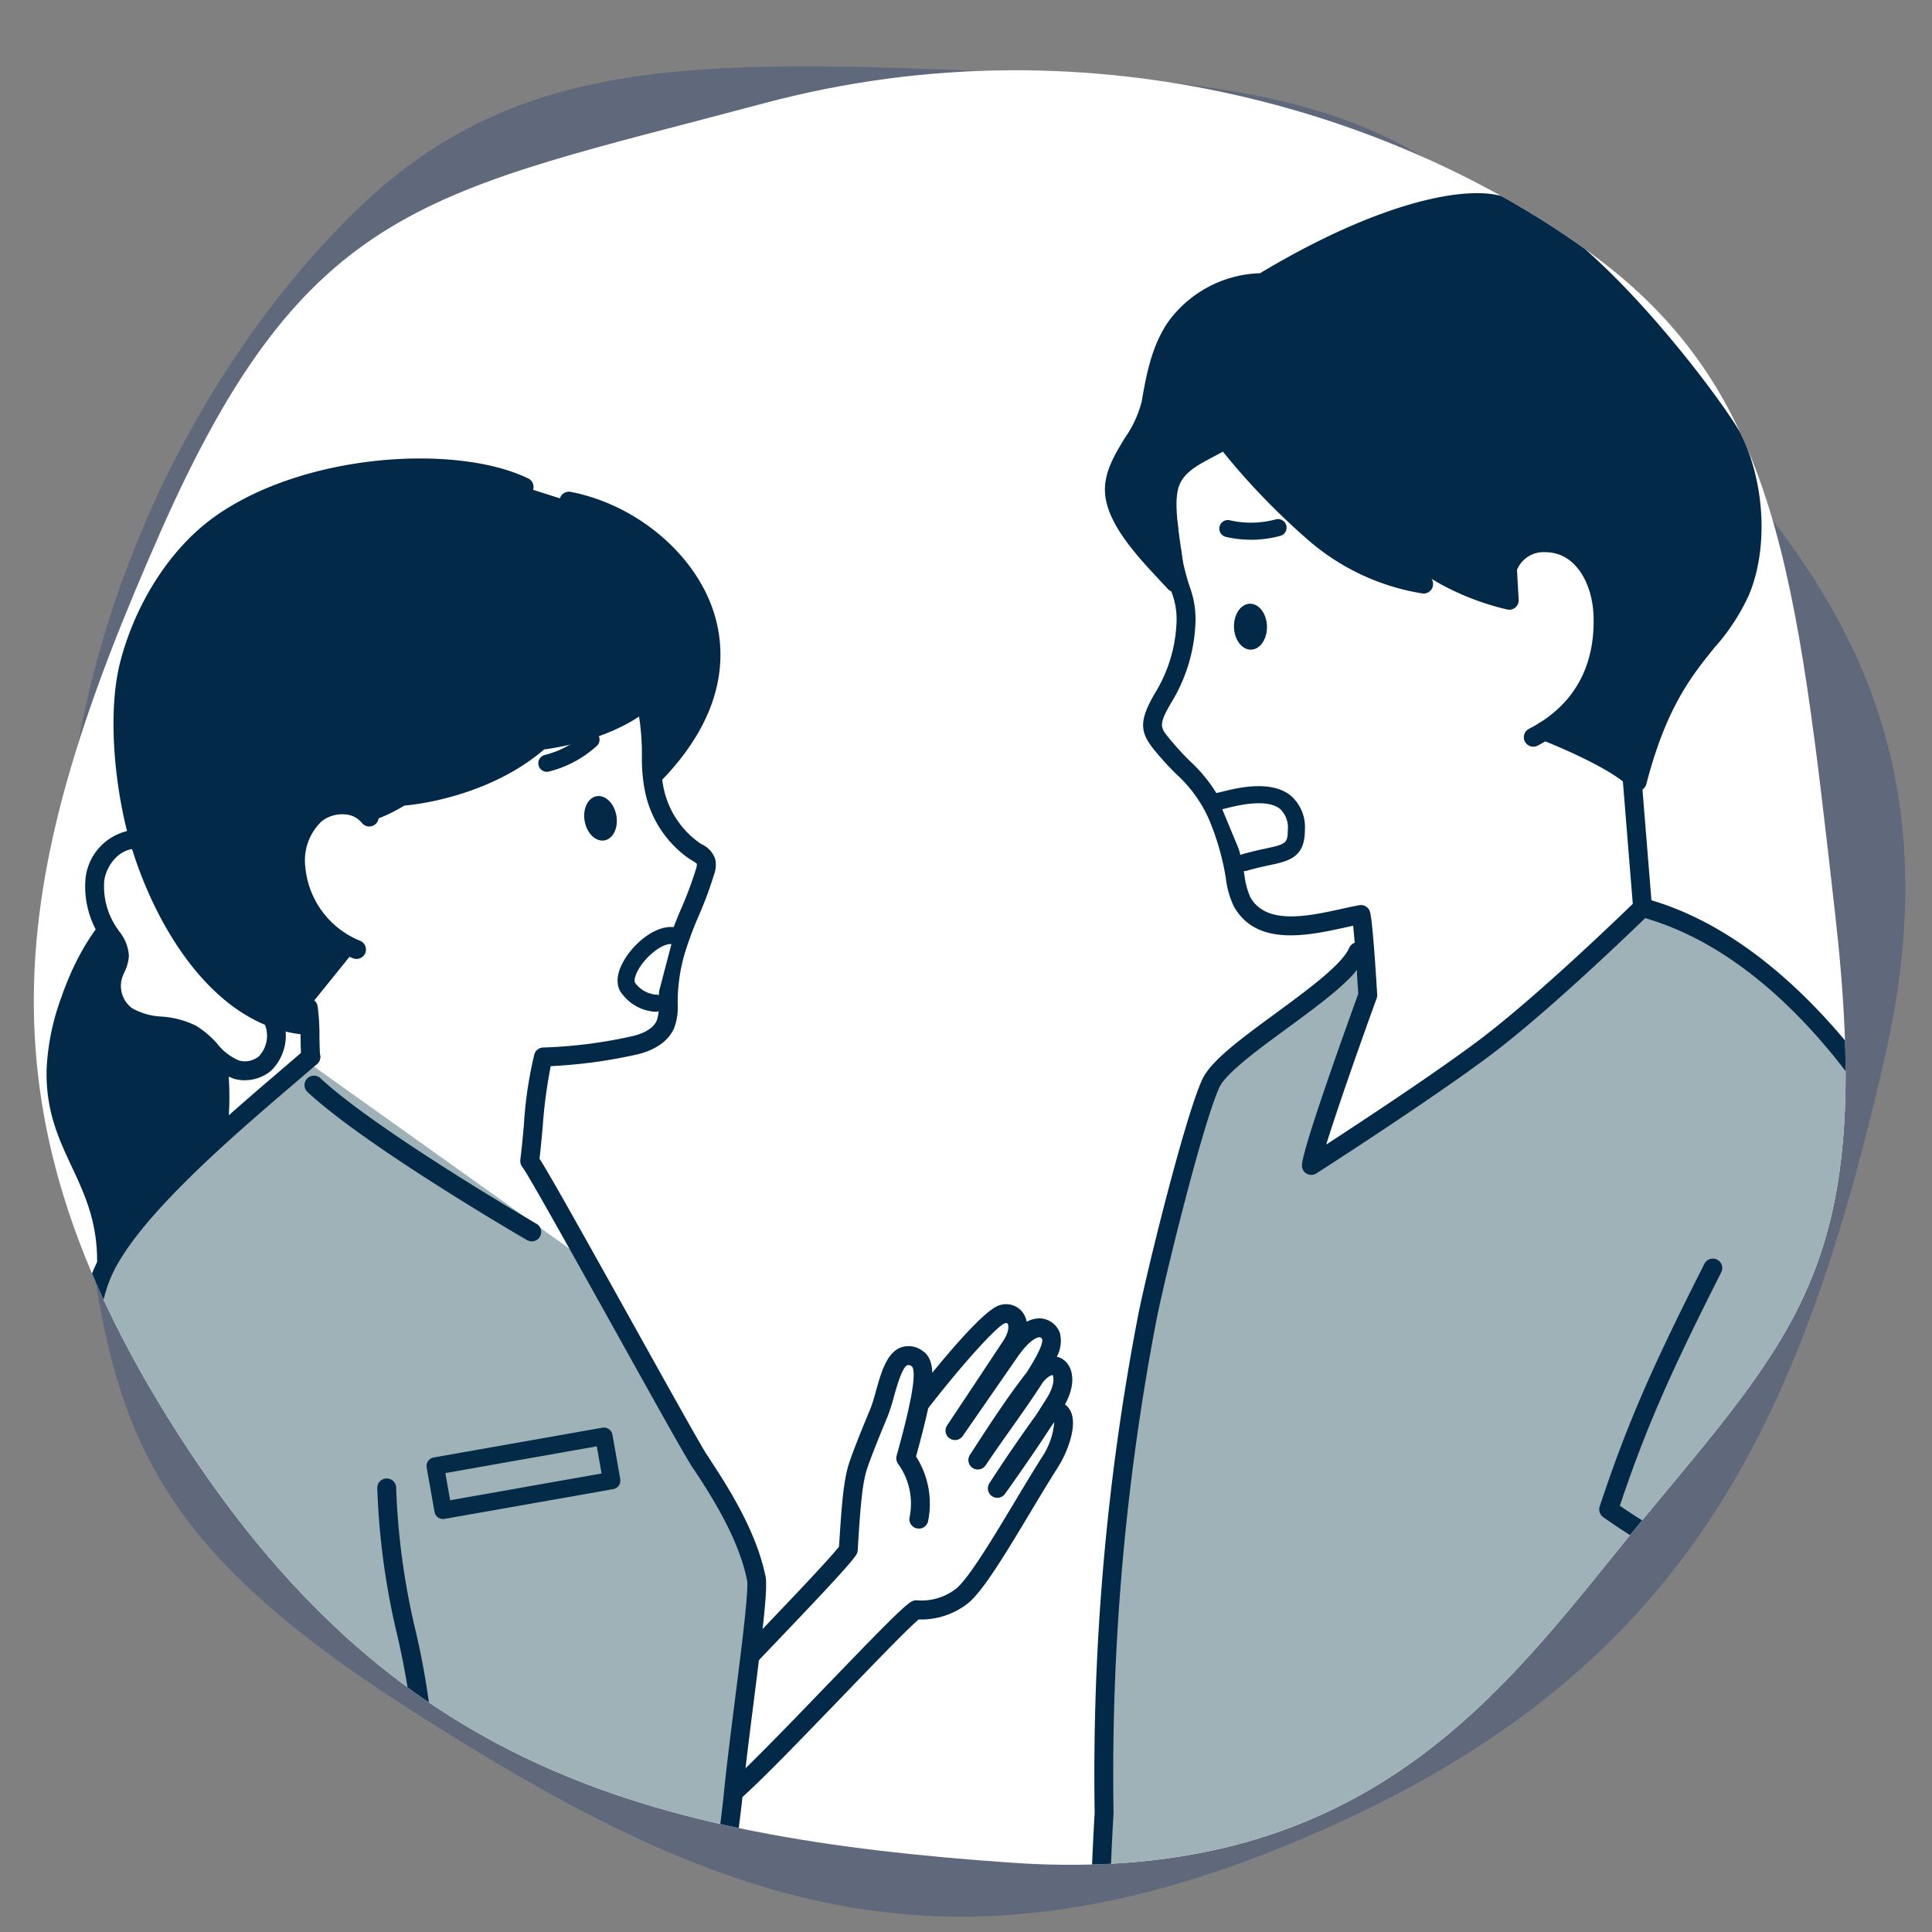 <svg xmlns="http://www.w3.org/2000/svg" xmlns:xlink="http://www.w3.org/1999/xlink" width="230" height="230" viewBox="0 0 230 230">
  <rect x="0" y="0" width="230" height="230" fill="#808080" stroke="none"/>
  <defs>
    <clipPath id="clip-path">
      <rect id="長方形_597" data-name="長方形 597" width="230" height="230" transform="translate(1193 1399)" fill="#fff" stroke="#707070" stroke-width="1"/>
    </clipPath>
    <clipPath id="clip-path-2">
      <path id="パス_399" data-name="パス 399" d="M114.952-6.485C155.686-5.4,162.921,3.875,182.593,25.5c17.035,18.728,39.789,37.883,30.653,80.9s-21.791,71.614-64.531,91.168S79.03,207.411,42.287,184.619,6.735,147.264,1.744,106.4,14.318,30.585,33.319,11.174C52.47-8.391,74.218-7.568,114.952-6.485Z" transform="translate(1389.039 1356.725) rotate(82)" fill="#fff"/>
    </clipPath>
    <clipPath id="clip-path-3">
      <rect id="長方形_622" data-name="長方形 622" width="233.287" height="407.357" fill="none"/>
    </clipPath>
  </defs>
  <g id="マスクグループ_45" data-name="マスクグループ 45" transform="translate(-1193 -1399)" clip-path="url(#clip-path)">
    <g id="グループ_982" data-name="グループ 982">
      <g id="グループ_139" data-name="グループ 139" transform="translate(-3.676 38.543)">
        <path id="パス_70" data-name="パス 70" d="M117.566-6.475c41.667,1.108,49.069,10.6,69.191,32.721C204.183,45.4,227.458,65,218.113,109s-22.291,73.255-66.01,93.258S80.821,212.324,43.236,189.01,6.869,150.8,1.764,109s12.862-77.554,32.3-97.41C53.653-8.424,75.9-7.583,117.566-6.475Z" transform="matrix(1, 0.017, -0.017, 1, 1204.768, 1373.771)" fill="#13326e" opacity="0.3"/>
        <path id="パス_73" data-name="パス 73" d="M114.952-6.485C155.686-5.4,162.921,3.875,182.593,25.5c17.035,18.728,39.789,37.883,30.653,80.9s-21.791,71.614-64.531,91.168S79.03,207.411,42.287,184.619,6.735,147.264,1.744,106.4,14.318,30.585,33.319,11.174C52.47-8.391,74.218-7.568,114.952-6.485Z" transform="translate(1392.715 1356.225) rotate(82)" fill="#fff"/>
      </g>
      <g id="マスクグループ_22" data-name="マスクグループ 22" transform="translate(0 38.043)" clip-path="url(#clip-path-2)">
        <g id="グループ_1016" data-name="グループ 1016" transform="translate(1192.369 1383.955)" clip-path="url(#clip-path-3)">
          <path id="パス_1293" data-name="パス 1293" d="M21.361,101.646c-6.077,2.047-9.834,8.16-11.926,14.221A28.287,28.287,0,0,0,7.7,124.388c-.245,10.634,7.181,13.7,5.854,25.544,4.8.912,17.887-6.707,15.65-26.685" transform="translate(-1.52 -20.083)" fill="#022a48"/>
          <path id="パス_1294" data-name="パス 1294" d="M35.969,117.147a4.726,4.726,0,0,1-.863,5.414,3.755,3.755,0,0,1-3.388.733c-2.22-.631-3.366-3.121-5.379-4.249-2.355-1.321-5.534-.589-7.73-2.162a4.45,4.45,0,0,1-1.573-4.918,7.371,7.371,0,0,0,.734-2.269,4.546,4.546,0,0,0-1.058-2.386,9.781,9.781,0,0,1-1.857-6.723c.359-2.352,2.256-4.559,4.63-4.7" transform="translate(-2.919 -18.945)" fill="#fff"/>
          <path id="パス_1295" data-name="パス 1295" d="M32.426,124.274a4.719,4.719,0,0,1-1.293-.179,8.3,8.3,0,0,1-3.605-2.588,9.327,9.327,0,0,0-2.016-1.76,9.143,9.143,0,0,0-3.277-.821,9.514,9.514,0,0,1-4.558-1.408,5.558,5.558,0,0,1-1.982-6.2c.092-.269.207-.532.323-.8a3.139,3.139,0,0,0,.352-1.112,3.328,3.328,0,0,0-.737-1.562l-.133-.2a10.936,10.936,0,0,1-2.032-7.515,6.514,6.514,0,0,1,5.671-5.655,1.124,1.124,0,1,1,.138,2.243c-1.9.116-3.32,2-3.588,3.753a8.759,8.759,0,0,0,1.681,5.931l.128.191a5.088,5.088,0,0,1,1.119,2.82,4.918,4.918,0,0,1-.543,2.012c-.09.2-.181.409-.253.618a3.313,3.313,0,0,0,1.164,3.642,7.775,7.775,0,0,0,3.538,1.005,10.926,10.926,0,0,1,4.088,1.09,11.113,11.113,0,0,1,2.542,2.167,6.447,6.447,0,0,0,2.593,1.98,2.624,2.624,0,0,0,2.355-.51,3.6,3.6,0,0,0,.593-4.037,1.124,1.124,0,1,1,1.993-1.038,5.869,5.869,0,0,1-1.134,6.789,4.864,4.864,0,0,1-3.129,1.135" transform="translate(-2.643 -18.667)" fill="#022a48"/>
          <path id="パス_1296" data-name="パス 1296" d="M131.429,201.5c-1.725,2.81-20.536,17.044-21.81,19.79-3.044-1.736,2.567-9.141-.79-11.293,1.579-2.451,14.226-15.715,14.228-16.292,0-5.611.77-9.069,1.395-10.63.453-1.135,3.268-11.807,5.757-12.083,2.623-.29,2.241,4.336.693,7.971,3.221-5.493,9.328-12.7,10.389-12.876a2.131,2.131,0,0,1,2.332,2.892c4.458-3.742,3.677,2.01,2.9,3.06,2.108-.66,3.154,1.4,1.007,5.419.341.045,2.222,1.49-.009,5.741-1.819,3.468-10.174,20.5-16.094,18.3" transform="translate(-21.473 -32.808)" fill="#fff"/>
          <path id="パス_1297" data-name="パス 1297" d="M110.776,209.913a1.124,1.124,0,0,1-.83-1.882c.458-.5,1.57-1.665,2.955-3.114,2.93-3.067,8.243-8.628,9.28-10,.294-4.739.518-7.769,1.155-9.8.512-1.627,2.034-5.312,2.528-6.475a19.864,19.864,0,0,0,.695-2.189c.634-2.261,1.289-4.6,2.981-5.243a2.78,2.78,0,0,1,2.577.4c2.091,1.339,1.127,5.647-.769,12.576a10.429,10.429,0,0,1,1.434,7.7,1.124,1.124,0,0,1-2.2-.464,8.1,8.1,0,0,0-1.347-6.325,1.123,1.123,0,0,1-.2-.988l.041-.148c.778-2.835,2.6-9.475,1.789-10.488a.817.817,0,0,0-.53-.167c-.633.242-1.273,2.524-1.617,3.751a21.288,21.288,0,0,1-.79,2.46c-.606,1.429-2,4.843-2.452,6.27-.562,1.786-.781,4.807-1.074,9.57a1.127,1.127,0,0,1-.156.506c-.62,1.041-4.77,5.417-9.723,10.6-1.369,1.433-2.467,2.583-2.919,3.078a1.121,1.121,0,0,1-.831.366" transform="translate(-21.665 -33.797)" fill="#022a48"/>
          <path id="パス_1298" data-name="パス 1298" d="M108.421,224.687a1.124,1.124,0,0,1-.692-2.01c2.077-1.62,7.71-7.465,12.679-12.62,6.415-6.657,9.115-9.412,10-9.858a1.132,1.132,0,0,1,.674-.108,6.679,6.679,0,0,0,4.66-1.467c1.552-1.373,4.373-6.074,6.861-10.222,1.121-1.869,2.281-3.8,3.324-5.437a8.813,8.813,0,0,0,1.413-4.087c-.048.058-.1.128-.163.212l-.164.226c-1.585,2.447-3.353,5.031-5.546,8.105a1.124,1.124,0,0,1-1.858-1.263c1.781-2.753,3.647-5.481,5.549-8.112.446-.69.877-1.369,1.3-2.045,1.01-1.618.81-2.617.666-2.74-.062.014-.534.1-1.183.924-.969,1.532-2.229,3.331-3.725,5.444-1.033,1.458-2.1,2.966-3.038,4.374a1.123,1.123,0,0,1-1.879-1.232c2.141-3.313,4.354-6.739,6.786-9.859,1.134-1.793,1.947-3.325,1.813-3.911a.416.416,0,0,0-.282-.236c-.1-.007-.993-.043-2.707,2.429l-6.482,9.351a1.124,1.124,0,0,1-1.858-1.263c2.312-3.47,4.5-6.768,6.681-10.067.709-1.07.7-1.838.529-2.069-.055-.073-.169-.085-.34-.033-.855.319-4.5,4.185-9.109,10.1a1.123,1.123,0,1,1-1.773-1.381c2.386-3.061,8.161-10.249,10.24-10.868a2.482,2.482,0,0,1,2.788.849,2.719,2.719,0,0,1,.473,1.115,3.083,3.083,0,0,1,1.834-.389A2.649,2.649,0,0,1,148,168.222a3.928,3.928,0,0,1-.362,2.861,2.216,2.216,0,0,1,.771.34c1.127.79,1.628,2.77.205,5.336a2.265,2.265,0,0,1,.829,1.237c.524,1.821-.72,4.755-1.627,6.179-1.027,1.61-2.179,3.529-3.292,5.385-2.821,4.7-5.487,9.146-7.3,10.749a9.022,9.022,0,0,1-6.023,2.055c-1.191.967-5.417,5.352-9.176,9.253-5.267,5.464-10.713,11.114-12.916,12.833a1.121,1.121,0,0,1-.69.238" transform="translate(-21.2 -32.568)" fill="#022a48"/>
          <path id="パス_1299" data-name="パス 1299" d="M40.842,107.116C31.409,106.6,24.476,96.155,21.26,86.047c-1.968-6.184-3.1-15.738-1.444-22.014,1.663-6.311,5.451-12.746,10.763-16.538,10.163-7.255,27.994-8.461,36.234-4.451L72.1,44.718c12.492,2.414,25.1,17.307,9.689,32.517a20,20,0,0,0-.246-8.594.7.7,0,0,1-.259-.057,28.926,28.926,0,0,1-12.085,4.1l.177,0a.127.127,0,0,0-.05-.079,36.16,36.16,0,0,1-16.045,6.7,54.086,54.086,0,0,1-4.945,3.022,4.618,4.618,0,0,0-5.639-.861c-4.626,2.639-2.985,9.025-2.526,10.349.315.908,5.151,7.158,7.016,6.591-1.535,1.924-6.1,6.626-6.1,6.626s-.616-.025-.246,2.073" transform="translate(-3.757 -8.057)" fill="#022a48"/>
          <path id="パス_1300" data-name="パス 1300" d="M50.92,104.687l-5.695,7.055.485,4.974L39.953,121.4c3.358.6,51.935,45.746,51.935,45.746s-18.848-34.7-20.307-37.168c.591-6.12.692-9.261,1.635-12.395a59.276,59.276,0,0,0,10.715-1.352c1.572-.338,3.229-1.1,3.84-2.589a7.141,7.141,0,0,0,.307-2.689,21.916,21.916,0,0,1,.819-5.8c.932-3.312,2.632-6.366,3.579-9.674a2.257,2.257,0,0,0,.111-1.153c-.185-.734-.98-1.1-1.643-1.461-2.624-1.438-3.564-4.389-4.2-7.311s-.292-5.361-1.3-10.876a14.749,14.749,0,0,1-5.688,3.081,43.589,43.589,0,0,1-6.386,1.293.794.794,0,0,1-.271.194A36.142,36.142,0,0,1,57.39,86.229c-.122.022-.256-.067-.363-.006s.125.207-.01.1c-1.584.709-3.134,1.49-4.713,2.327-1.931-1.427-4.831-1.614-6.411.193-6.873,7.853,2.459,15.61,5.029,15.848" transform="translate(-7.894 -14.756)" fill="#fff"/>
          <path id="パス_1301" data-name="パス 1301" d="M15.061,270.472s4.124-39.448,2.613-59.317c0,0-2.666-9.905-4.553-19.991-2.548-13.623-4.248-28.673.175-37.724,3.934-8.051,16.6-19.425,23.37-25.3L71.226,152.77c2.508,3.755,18.692,32.4,19.721,37.448.427,2.093-2.829,27.228-2.829,27.228,1.562,4.964-1.418,9.126-.636,14.264-1.326.752-2.475,9.5-2.475,9.5L96.8,423.572c-36.377,14.96-81.86,6.089-95.4-3.435C4.653,373,15.061,270.472,15.061,270.472" transform="translate(-0.277 -25.318)" fill="#9fb2b7"/>
          <path id="パス_1302" data-name="パス 1302" d="M94.965,79.174a1.124,1.124,0,0,1-.8-1.911c5.68-5.793,7.712-11.966,5.877-17.851-1.939-6.22-8.254-11.524-15.357-12.9a1.124,1.124,0,0,1,.426-2.207c7.881,1.523,14.9,7.46,17.077,14.436,1.461,4.689,1.535,11.982-6.418,20.093a1.122,1.122,0,0,1-.8.337" transform="translate(-16.552 -8.75)" fill="#022a48"/>
          <rect id="長方形_621" data-name="長方形 621" width="20.381" height="5.355" transform="matrix(0.985, -0.174, 0.174, 0.985, 52.447, 151.529)" fill="#9fb2b7"/>
          <path id="パス_1303" data-name="パス 1303" d="M66.035,194.021a1.036,1.036,0,0,1-1.019-.855l-.931-5.273a1.035,1.035,0,0,1,.84-1.2L85,183.15a1.035,1.035,0,0,1,1.2.839l.931,5.273a1.035,1.035,0,0,1-.84,1.2l-20.071,3.543a1,1,0,0,1-.181.016m.27-5.468.571,3.233L84.907,188.6l-.571-3.234Z" transform="translate(-12.659 -36.184)" fill="#032a47"/>
          <path id="パス_1304" data-name="パス 1304" d="M19.424,210.723a1.125,1.125,0,0,1-1.082-.824c-4.424-16.019-9.413-45.717-3.967-57.216,3.478-7.344,14.73-16.97,22.176-23.339.988-.845,1.9-1.627,2.711-2.329a1.123,1.123,0,1,1,1.474,1.7c-.814.707-1.732,1.492-2.724,2.341-7.3,6.245-18.334,15.683-21.606,22.594-4.909,10.366-.557,38.786,4.1,55.656a1.123,1.123,0,0,1-.784,1.382,1.141,1.141,0,0,1-.3.041" transform="translate(-2.369 -25.041)" fill="#022a48"/>
          <path id="パス_1305" data-name="パス 1305" d="M38.192,266.38l18.246-2.906L50.03,232.708A32.949,32.949,0,0,1,33.036,234Z" transform="translate(-6.527 -45.979)" fill="#fff"/>
          <path id="パス_1306" data-name="パス 1306" d="M37.939,267.151a1.023,1.023,0,0,1-1.009-.863l-5.156-32.375a1.023,1.023,0,0,1,1.2-1.167,32.229,32.229,0,0,0,16.49-1.263,1.023,1.023,0,0,1,1.32.764l6.407,30.766a1.023,1.023,0,0,1-.84,1.218L38.1,267.138a1.116,1.116,0,0,1-.162.013m-3.921-32.158,4.772,29.963,16.176-2.576-5.959-28.61a33.97,33.97,0,0,1-14.989,1.223" transform="translate(-6.275 -45.727)" fill="#022a48"/>
          <path id="パス_1307" data-name="パス 1307" d="M52.86,444.272c-23.483,0-44.228-5.884-52.383-11.619A1.126,1.126,0,0,1,0,431.668c1.7-29.114,5.208-62.654,8.3-92.245,2.442-23.372,4.551-43.556,5.362-57.419.116-1.989.254-4.243.4-6.691.989-16.222,2.485-40.737,1.867-53.786a1.124,1.124,0,0,1,1.854-.906c.05.042,5.47,4.481,16.932,3.655,9.623-.7,13.928-3.832,15.069-4.827a93.794,93.794,0,0,0-1.846-10.805,87.372,87.372,0,0,1-2.392-17.551,1.124,1.124,0,1,1,2.247-.035,85.518,85.518,0,0,0,2.344,17.121A90.96,90.96,0,0,1,52.073,219.8a1.121,1.121,0,0,1-.27.826c-.177.2-4.457,4.988-16.921,5.895-8.535.621-13.967-1.475-16.624-2.926.386,13.565-1.009,36.443-1.949,51.858-.149,2.446-.286,4.7-.4,6.686-.814,13.914-2.926,34.122-5.371,57.521C7.47,369.008,4,402.248,2.283,431.164c13.378,8.845,57.094,17.7,93.07,3.269l-11.79-180.07a1.142,1.142,0,0,1,.006-.209l3.157-25.947c.32-3.412.889-7.905,1.44-12.251.724-5.714,1.625-12.827,1.4-13.917-.96-4.708-3.829-9.445-6.509-13.458a1.124,1.124,0,1,1,1.869-1.248c2.8,4.194,5.8,9.168,6.842,14.258.282,1.383-.339,6.467-1.375,14.647-.549,4.328-1.116,8.8-1.436,12.21L85.812,254.32,97.648,435.095a1.124,1.124,0,0,1-.693,1.113c-14.2,5.842-29.668,8.064-44.095,8.064" transform="translate(0 -36.915)" fill="#022a48"/>
          <path id="パス_1308" data-name="パス 1308" d="M40.568,107.959c-.03,0-.059,0-.09,0-10.3-.814-17.373-11.819-20.564-21.848-2.018-6.345-3.168-16.159-1.46-22.639C20.318,56.392,24.5,49.974,29.65,46.3c10.666-7.613,28.851-8.7,37.379-4.546a1.124,1.124,0,0,1-.984,2.02c-7.808-3.8-25.2-2.7-35.09,4.355-4.733,3.378-8.594,9.326-10.33,15.91-1.6,6.066-.491,15.35,1.429,21.385,2.833,8.907,9.405,19.563,18.6,20.291a1.123,1.123,0,0,1-.087,2.243" transform="translate(-3.482 -7.777)" fill="#022a48"/>
          <path id="パス_1309" data-name="パス 1309" d="M60.486,85.073a1.124,1.124,0,0,1-.07-2.245c.209-.013,20.994-1.55,21.777-20.154a1.141,1.141,0,0,1,1.17-1.076,1.124,1.124,0,0,1,1.075,1.17c-.867,20.6-23.65,22.288-23.88,22.3l-.072,0" transform="translate(-11.729 -12.171)" fill="#022a48"/>
          <path id="パス_1310" data-name="パス 1310" d="M81.446,79.128a1.123,1.123,0,0,1-.215-2.226l.233-.039c4.063-.641,13.613-2.939,14.517-10.411a1.124,1.124,0,0,1,2.232.27c-1.089,8.993-11.831,11.64-16.4,12.36l-.16.026a1.151,1.151,0,0,1-.208.019" transform="translate(-15.87 -12.934)" fill="#022a48"/>
          <path id="パス_1311" data-name="パス 1311" d="M55.156,87.917a1.123,1.123,0,0,1-.343-2.193c7.4-2.375,15.033-11.995,14.328-18.056a1.124,1.124,0,0,1,2.232-.261c.82,7.059-7.487,17.765-15.874,20.456a1.111,1.111,0,0,1-.343.054" transform="translate(-10.676 -13.122)" fill="#022a48"/>
          <path id="パス_1312" data-name="パス 1312" d="M51.617,108.816a1.115,1.115,0,0,1-.4-.075,12.638,12.638,0,0,1-7.921-10.609,8.658,8.658,0,0,1,2.731-7.423,6.189,6.189,0,0,1,4.549-1.329,4.985,4.985,0,0,1,3.45,1.855,1.124,1.124,0,0,1-1.78,1.373,2.755,2.755,0,0,0-1.919-.994,3.956,3.956,0,0,0-2.867.825,6.431,6.431,0,0,0-1.924,5.516,10.493,10.493,0,0,0,6.487,8.689,1.123,1.123,0,0,1-.4,2.172" transform="translate(-8.547 -17.653)" fill="#022a48"/>
          <path id="パス_1313" data-name="パス 1313" d="M99.392,166.79a1.111,1.111,0,0,1-.884-.437c-.533-.694-3.815-6.573-9.125-16.109-4.672-8.388-10.486-18.83-11.151-19.67a1.192,1.192,0,0,1-.254-.863c.162-1.28.294-2.7.42-4.084a48.4,48.4,0,0,1,1.253-8.494,1.124,1.124,0,0,1,1.051-.8,56.136,56.136,0,0,0,10.5-1.326c.92-.2,2.54-.712,3.036-1.919a5.347,5.347,0,0,0,.221-1.947v-.323a23.063,23.063,0,0,1,.861-6.093,44.879,44.879,0,0,1,1.846-5.008,43.631,43.631,0,0,0,1.735-4.671,1.829,1.829,0,0,0,.1-.571,2.6,2.6,0,0,0-.566-.4,6.883,6.883,0,0,1-.68-.451A12.884,12.884,0,0,1,92.8,85.733a20.154,20.154,0,0,1-.348-4.108,28.855,28.855,0,0,0-.62-6.231,1.123,1.123,0,1,1,2.195-.481,30.8,30.8,0,0,1,.673,6.677,18.206,18.206,0,0,0,.3,3.662,10.643,10.643,0,0,0,4.146,6.6,4.416,4.416,0,0,0,.457.3,2.971,2.971,0,0,1,1.585,1.777,3.241,3.241,0,0,1-.12,1.735,45.817,45.817,0,0,1-1.819,4.914,42.572,42.572,0,0,0-1.759,4.756,20.823,20.823,0,0,0-.777,5.5v.308a7.168,7.168,0,0,1-.39,2.8c-.657,1.6-2.306,2.758-4.642,3.261a60.24,60.24,0,0,1-10.082,1.35,57.935,57.935,0,0,0-.96,7.28c-.116,1.249-.234,2.535-.377,3.734,1.217,1.884,5.12,8.868,11.087,19.582,3.958,7.108,8.445,15.164,8.946,15.836a1.127,1.127,0,0,1-.9,1.8" transform="translate(-15.405 -14.627)" fill="#022a48"/>
          <path id="パス_1314" data-name="パス 1314" d="M46.543,127.549a1.124,1.124,0,0,1-1.116-1.007c-.075-.72-.089-1.6-.1-2.524a23.684,23.684,0,0,0-.184-3.236,1.124,1.124,0,1,1,2.215-.382,25.278,25.278,0,0,1,.217,3.583c.014.876.026,1.705.091,2.326a1.123,1.123,0,0,1-1,1.234,1.179,1.179,0,0,1-.118.006" transform="translate(-8.915 -23.605)" fill="#022a48"/>
          <path id="パス_1315" data-name="パス 1315" d="M99.335,110.163c-2.624-.446-6.911,4.584-5.315,6.321a4.42,4.42,0,0,0,3.206,1.708" transform="translate(-18.508 -21.761)" fill="#fff"/>
          <path id="パス_1316" data-name="パス 1316" d="M96.879,118.961a5.34,5.34,0,0,1-3.857-2.038c-.825-.9-.814-2.3.031-3.856,1.249-2.293,3.977-4.53,6.2-4.155a1.017,1.017,0,1,1-.34,2c-1.084-.187-3.136,1.392-4.076,3.122-.417.766-.477,1.338-.32,1.509a3.483,3.483,0,0,0,2.423,1.379,1.017,1.017,0,0,1,.071,2.033l-.134,0" transform="translate(-18.259 -21.511)" fill="#022a48"/>
          <path id="パス_1317" data-name="パス 1317" d="M91.288,91.76c-.256-1.452-1.309-2.48-2.352-2.3s-1.679,1.51-1.424,2.963,1.309,2.48,2.352,2.3,1.679-1.509,1.423-2.962" transform="translate(-17.28 -17.672)" fill="#022a48"/>
          <path id="パス_1318" data-name="パス 1318" d="M161.759,213.769a287.393,287.393,0,0,1,5.113-58.813c.931-4.849,5.525-23.542,7.587-28.028,1.858-4.043,10.5-9,14.821-12.7l36.586-8.246c24.182,8.225,33.8,31.442,35.166,36.086,1.429,4.863.642,12.677.2,17.725-.379,4.316,0,31.956,0,31.956h-9.223c-3.457,16.462-4.373,40.3-6.623,55.991-.883,18.452,2.412,124.307,4.155,145.568A373.243,373.243,0,0,1,179,395.589c-1.636-13.906-7.165-80.085-8.644-86.506-.242,6.025-6.848,80.079-7.09,86.1-4.865.724-8.295-.014-13-1.454,5.7-45.468,9.521-149.2,11.494-179.964" transform="translate(-29.69 -20.94)" fill="#9fb2b7"/>
          <path id="パス_1319" data-name="パス 1319" d="M173.691,42.08c-.785,8.847,2.077,12.368,2.025,15.954s-.336,6.3-2.657,9.108c-2.41,2.914-1.517,4.013-.309,5.529,2.571,3.226,5,4.561,6.655,8.425a31.6,31.6,0,0,1,2.061,6.858,12.509,12.509,0,0,0,.909,3.544c2.663,4.823,9.819,1.518,14.167.713.29.647.814,10.442.814,10.442s-6.79,18.789-6.719,20.267c0,0,15.455-8.365,25.211-18.122,3.822-3.822.443,1.19,14.22-12.587,0,0-.852-10.532-1.346-16.066a73.767,73.767,0,0,0-9.915-5.129,15.957,15.957,0,0,0,5.809-17.862,7.943,7.943,0,0,0-2.854-3.549c-1.554-1.083-9.232-3.1-8.214,5.593a43.107,43.107,0,0,1-11.45-5.009,8.536,8.536,0,0,0,1.894,3.26,25.765,25.765,0,0,1-13.265-5.9,43.03,43.03,0,0,1-9.533-11.273c-2.443,1.124-7.227,2.675-7.5,5.8" transform="translate(-33.893 -7.168)" fill="#fff"/>
          <path id="パス_1320" data-name="パス 1320" d="M212.905,44.964q.107,1.892.215,3.783a30.042,30.042,0,0,1-12.885-6.566l2.688,4.636a26.5,26.5,0,0,1-13.041-6.126c-3.767-3.079-6.926-6.821-10.624-11.081-2.666,1.672-5.846,2.536-6.638,5.582s.708,8.31.7,11.457c-2.519-2.744-6.972-7.047-7.194-10.765s3.709-6.906,4.35-10.576c.55-3.148,1.152-6.4,2.957-9.038a12.947,12.947,0,0,1,10.332-5.334c15.467-9.309,25.066-10.2,28.282-9.182C222.263,5,238.49,26.1,239.81,29.657c1.938,5.223,3.462,11.565,1.3,16.7-2.768,6.564-10.042,10.269-12.75,23.991-1.71-1.917-6.577-4.27-11.119-6.5,5.418-2.809,7.857-9.923,6.668-15.908-.3-1.53-1.469-4.977-4.166-5.566-4.116-.9-6.922,1.074-6.836,2.6" transform="translate(-32.822 -0.281)" fill="#022a48"/>
          <path id="パス_1321" data-name="パス 1321" d="M252.593,253.376l-20.462-8.242,13.477-43c6.4,3.2,14.555,6.644,19.459,6.467Z" transform="translate(-45.865 -39.937)" fill="#fff"/>
          <path id="パス_1322" data-name="パス 1322" d="M251.456,253.861a1.019,1.019,0,0,1-.383-.075l-20.462-8.242a1.022,1.022,0,0,1-.588-1.271l14.187-42.718a1.023,1.023,0,0,1,1.428-.594c8.47,4.238,15.2,6.485,18.964,6.36a1.023,1.023,0,0,1,1.018,1.314l-13.185,44.492a1.023,1.023,0,0,1-.981.733m-19.188-9.855,18.526,7.463,12.486-42.133c-4.953-.37-11.958-3.309-17.5-6.019Z" transform="translate(-45.438 -39.685)" fill="#022a48"/>
          <path id="パス_1323" data-name="パス 1323" d="M276.646,192.6c-.033,0-.066,0-.1,0-.831-.073-20.568-1.927-38.024-14.326a1.124,1.124,0,0,1-.416-1.269c3.446-10.429,6.634-17.349,12.476-28.914a1.124,1.124,0,0,1,2.006,1.013c-5.64,11.166-8.782,17.957-12.084,27.814,14.485,10.016,30.812,12.744,35.14,13.315,1.037-10.167,1.162-15.387,1.273-20.012.079-3.286.152-6.39.539-10.794l.066-.748c.428-4.834,1.076-12.138-.224-16.563-.989-3.364-13.827-29.8-34.379-35.318a1.124,1.124,0,0,1,.582-2.171c20.154,5.407,34.186,30.843,35.953,36.855,1.42,4.832.776,12.092.307,17.394l-.066.745c-.38,4.333-.454,7.4-.532,10.653-.116,4.835-.246,10.316-1.4,21.323a1.124,1.124,0,0,1-1.116,1.007" transform="translate(-47.034 -20.663)" fill="#022a48"/>
          <path id="パス_1324" data-name="パス 1324" d="M202.633,398.416q-11.775,0-23.976-.692a1.126,1.126,0,0,1-1.046-.941c-1.568-9.618-4.056-40.406-5.872-62.885-.537-6.651-1.06-13.118-1.48-18.042-.749,8.249-1.638,21.34-2.456,33.39-1.24,18.267-2.521,37.157-3.7,47.086a1.122,1.122,0,0,1-1.195.989c-4.989-.354-12.99-1.45-13.07-1.461a1.123,1.123,0,0,1-.965-1.222c.043-.457,4.472-46.217,7.384-91.636,1.648-25.7,2.627-51.612,3.274-68.758.335-8.868.6-15.881.83-19.488a288.838,288.838,0,0,1,5.133-59c.937-4.881,5.555-23.687,7.67-28.286,1.022-2.223,4.6-4.844,8.738-7.88,3.711-2.722,7.919-5.806,8.765-7.8a1.124,1.124,0,0,1,2.069.878c-1.089,2.562-5.177,5.56-9.506,8.734-3.4,2.491-7.246,5.313-8.023,7.007-2.01,4.372-6.608,23.1-7.506,27.77a286.734,286.734,0,0,0-5.093,58.584.845.845,0,0,1,0,.09c-.228,3.564-.493,10.585-.828,19.474-.649,17.157-1.627,43.084-3.277,68.818-2.667,41.578-6.6,83.439-7.288,90.631,2.13.281,7.026.905,10.782,1.219,1.139-10.123,2.373-28.3,3.568-45.9,2.126-31.314,2.862-40.079,3.718-42.312.121-1.062.822-1.2,1.131-1.2,1.146,0,1.2.763,1.445,3.094.142,1.354.323,3.32.536,5.765.422,4.873.962,11.548,1.586,19.277,1.76,21.785,4.152,51.384,5.712,61.814a373.126,373.126,0,0,0,68.369-2.183c-1.81-24.052-4.933-126.681-4.072-144.649a.942.942,0,0,1,.009-.106c.7-4.85,1.408-10.522,2.163-16.527,1.679-13.362,3.582-28.506,5.977-39.921a1.124,1.124,0,0,1,2.2.463c-2.377,11.324-4.274,26.42-5.948,39.738-.752,5.994-1.464,11.655-2.159,16.514-.864,18.355,2.363,123.527,4.154,145.37a1.123,1.123,0,0,1-.971,1.205,352.824,352.824,0,0,1-46.779,2.981" transform="translate(-29.413 -21.953)" fill="#022a48"/>
          <path id="パス_1325" data-name="パス 1325" d="M190.409,126.327a1.121,1.121,0,0,1-1.122-1.069c-.077-1.578,4.6-14.675,6.705-20.486-.189-3.113-.434-6.463-.607-8.113l-.841.185c-4.512.991-10.691,2.351-13.38-2.519a10.93,10.93,0,0,1-.94-3.355l-.091-.533a30.424,30.424,0,0,0-1.988-6.614,16.109,16.109,0,0,0-3.845-5.24,37.027,37.027,0,0,1-2.656-2.926c-1.618-2.032-1.828-3.365.222-6.806a17.364,17.364,0,0,0,2.5-8.549,8.916,8.916,0,0,0-.591-3.336,31.6,31.6,0,0,1-1.5-7.905,1.124,1.124,0,1,1,2.239-.193,29.257,29.257,0,0,0,1.405,7.412,11.125,11.125,0,0,1,.7,4.055A19.6,19.6,0,0,1,173.795,70c-1.619,2.718-1.359,3.044-.395,4.254a34.874,34.874,0,0,0,2.5,2.756,18.138,18.138,0,0,1,4.3,5.925,32.636,32.636,0,0,1,2.135,7.1l.1.56a9.484,9.484,0,0,0,.691,2.639c1.878,3.4,6.9,2.3,10.931,1.41.727-.16,1.416-.311,2.048-.428a1.124,1.124,0,0,1,1.23.645c.088.2.356.794.911,10a1.132,1.132,0,0,1-.066.45c-2.358,6.5-4.847,13.658-6,17.4,4.249-2.764,13.168-8.637,18.293-12.507,6.651-5.022,16.2-14.208,18.2-16.15l-1.235-15.269a1.123,1.123,0,0,1,2.24-.182l1.278,15.8a1.124,1.124,0,0,1-.334.893c-.112.11-11.252,11.009-18.794,16.7-6.934,5.237-20.678,14.06-20.816,14.148a1.118,1.118,0,0,1-.607.178" transform="translate(-33.664 -9.453)" fill="#022a48"/>
          <path id="パス_1326" data-name="パス 1326" d="M286.377,205.847c-.16,0-3.96,0-7.83-.392a1.124,1.124,0,0,1,.224-2.236c2.5.25,5.034.336,6.453.366-.125-5-.555-24.2.034-30.916a1.124,1.124,0,0,1,2.239.2c-.654,7.453,0,31.586,0,31.829a1.125,1.125,0,0,1-1.123,1.154" transform="translate(-54.836 -33.913)" fill="#022a48"/>
          <path id="パス_1327" data-name="パス 1327" d="M228.082,71.188a1.123,1.123,0,0,1-.839-.376c-1.315-1.474-5.28-3.625-10.6-5.754a1.123,1.123,0,1,1,.834-2.085,50.989,50.989,0,0,1,10,5.067,38.451,38.451,0,0,1,8.1-15.394,22.863,22.863,0,0,0,3.731-5.661c2.054-4.87,1.739-11.755-.785-17.132-1.657-3.529-17.469-24.251-27.086-27.31-2.78-.884-12.078-.125-27.363,9.075a1.04,1.04,0,0,1-.593.16h-.112a11.81,11.81,0,0,0-9.278,4.846c-1.713,2.5-2.278,5.741-2.777,8.6a15.121,15.121,0,0,1-2.3,5.088c-1.1,1.806-2.138,3.512-2.036,5.225.142,2.378,2.529,5.318,4.656,7.657-.042-.3-.086-.607-.13-.915-.388-2.723-.79-5.537-.242-7.649.726-2.8,3.022-4.014,5.241-5.192.632-.335,1.285-.681,1.886-1.059a1.126,1.126,0,0,1,1.446.216l.775.894a81.874,81.874,0,0,0,9.712,10.054,26.8,26.8,0,0,0,10.117,5.419l-1.448-2.5a1.124,1.124,0,0,1,1.709-1.412,28.9,28.9,0,0,0,10.939,5.941l-.127-2.247a1.124,1.124,0,1,1,2.244-.127l.214,3.783a1.123,1.123,0,0,1-1.375,1.158,31.1,31.1,0,0,1-9-3.643l.031.055A1.123,1.123,0,0,1,202.5,47.65a27.3,27.3,0,0,1-13.6-6.37,83.41,83.41,0,0,1-9.989-10.322l-.16-.185c-.4.226-.8.439-1.2.648-1.955,1.037-3.642,1.932-4.12,3.773-.436,1.674-.05,4.38.291,6.765a33.119,33.119,0,0,1,.445,4.411,1.124,1.124,0,0,1-1.951.758c-.285-.311-.594-.641-.92-.989-2.678-2.857-6.347-6.77-6.569-10.47-.144-2.416,1.129-4.507,2.36-6.529a13.3,13.3,0,0,0,2-4.307c.538-3.08,1.148-6.573,3.136-9.48a14,14,0,0,1,10.947-5.822C197.936.7,207.982-.911,212.111.4c11,3.5,27,25.429,28.439,28.5,2.778,5.919,3.108,13.538.821,18.959a24.949,24.949,0,0,1-4.056,6.2c-2.706,3.335-5.773,7.113-8.146,16.284a1.123,1.123,0,0,1-.822.811,1.148,1.148,0,0,1-.265.031" transform="translate(-32.545 0)" fill="#022a48"/>
          <path id="パス_1328" data-name="パス 1328" d="M227.23,75.861a1.124,1.124,0,0,1-.514-2.123c6.689-3.431,7.869-9.283,7.682-13.589-.156-3.588-2.029-7.444-5.767-7.444h-.014a3.415,3.415,0,0,0-3.4,2.306,1.124,1.124,0,1,1-2.13-.718,5.567,5.567,0,0,1,5.528-3.836h.018c4.985,0,7.8,4.823,8.012,9.594.306,7.015-2.856,12.584-8.9,15.686a1.127,1.127,0,0,1-.512.124" transform="translate(-44.066 -9.969)" fill="#022a48"/>
          <path id="パス_1329" data-name="パス 1329" d="M181.63,90.016c1.191-.2,9.206-3.01,9.213,3.43,0,3.266-2,2.629-6.184,3.872" transform="translate(-35.887 -17.631)" fill="#fff"/>
          <path id="パス_1330" data-name="パス 1330" d="M184.408,98.085a1.017,1.017,0,0,1-.289-1.992c1.067-.317,2.012-.519,2.772-.681,2.421-.518,2.687-.628,2.685-2.215a3.012,3.012,0,0,0-.957-2.54c-1.6-1.244-5.06-.377-6.364-.051-.315.079-.558.138-.708.163a1.017,1.017,0,0,1-.334-2.006c.116-.019.3-.068.548-.129,1.713-.429,5.728-1.434,8.108.42A4.954,4.954,0,0,1,191.61,93.2c0,3.285-1.893,3.691-4.294,4.2-.762.164-1.627.348-2.618.643a1.038,1.038,0,0,1-.29.043" transform="translate(-35.636 -17.382)" fill="#022a48"/>
          <path id="パス_1331" data-name="パス 1331" d="M185.448,50.81a13.3,13.3,0,0,1-2.973-.336,1.016,1.016,0,1,1,.456-1.981,11.285,11.285,0,0,0,5.455-.1,1.017,1.017,0,1,1,.53,1.963,13.292,13.292,0,0,1-3.468.459" transform="translate(-35.898 -9.554)" fill="#022a48"/>
          <path id="パス_1332" data-name="パス 1332" d="M183.86,63.7c-.043-1.51.8-2.76,1.886-2.791s2,1.168,2.041,2.678-.8,2.76-1.886,2.791-2-1.168-2.041-2.678" transform="translate(-36.327 -12.035)" fill="#022a48"/>
          <path id="パス_1333" data-name="パス 1333" d="M73,150.645a1.125,1.125,0,0,1-.563-.152c-.78-.453-19.194-11.169-26.146-17.647a1.124,1.124,0,0,1,1.533-1.643c6.767,6.3,25.553,17.237,25.742,17.347a1.124,1.124,0,0,1-.566,2.1" transform="translate(-9.075 -25.864)" fill="#022a48"/>
          <path id="パス_1334" data-name="パス 1334" d="M81.648,84.656a1.017,1.017,0,0,1-.245-2,11.3,11.3,0,0,0,4.816-2.563A1.016,1.016,0,1,1,87.581,81.6a13.325,13.325,0,0,1-5.687,3.028,1.035,1.035,0,0,1-.246.03" transform="translate(-15.931 -15.772)" fill="#022a48"/>
        </g>
      </g>
    </g>
  </g>
</svg>
